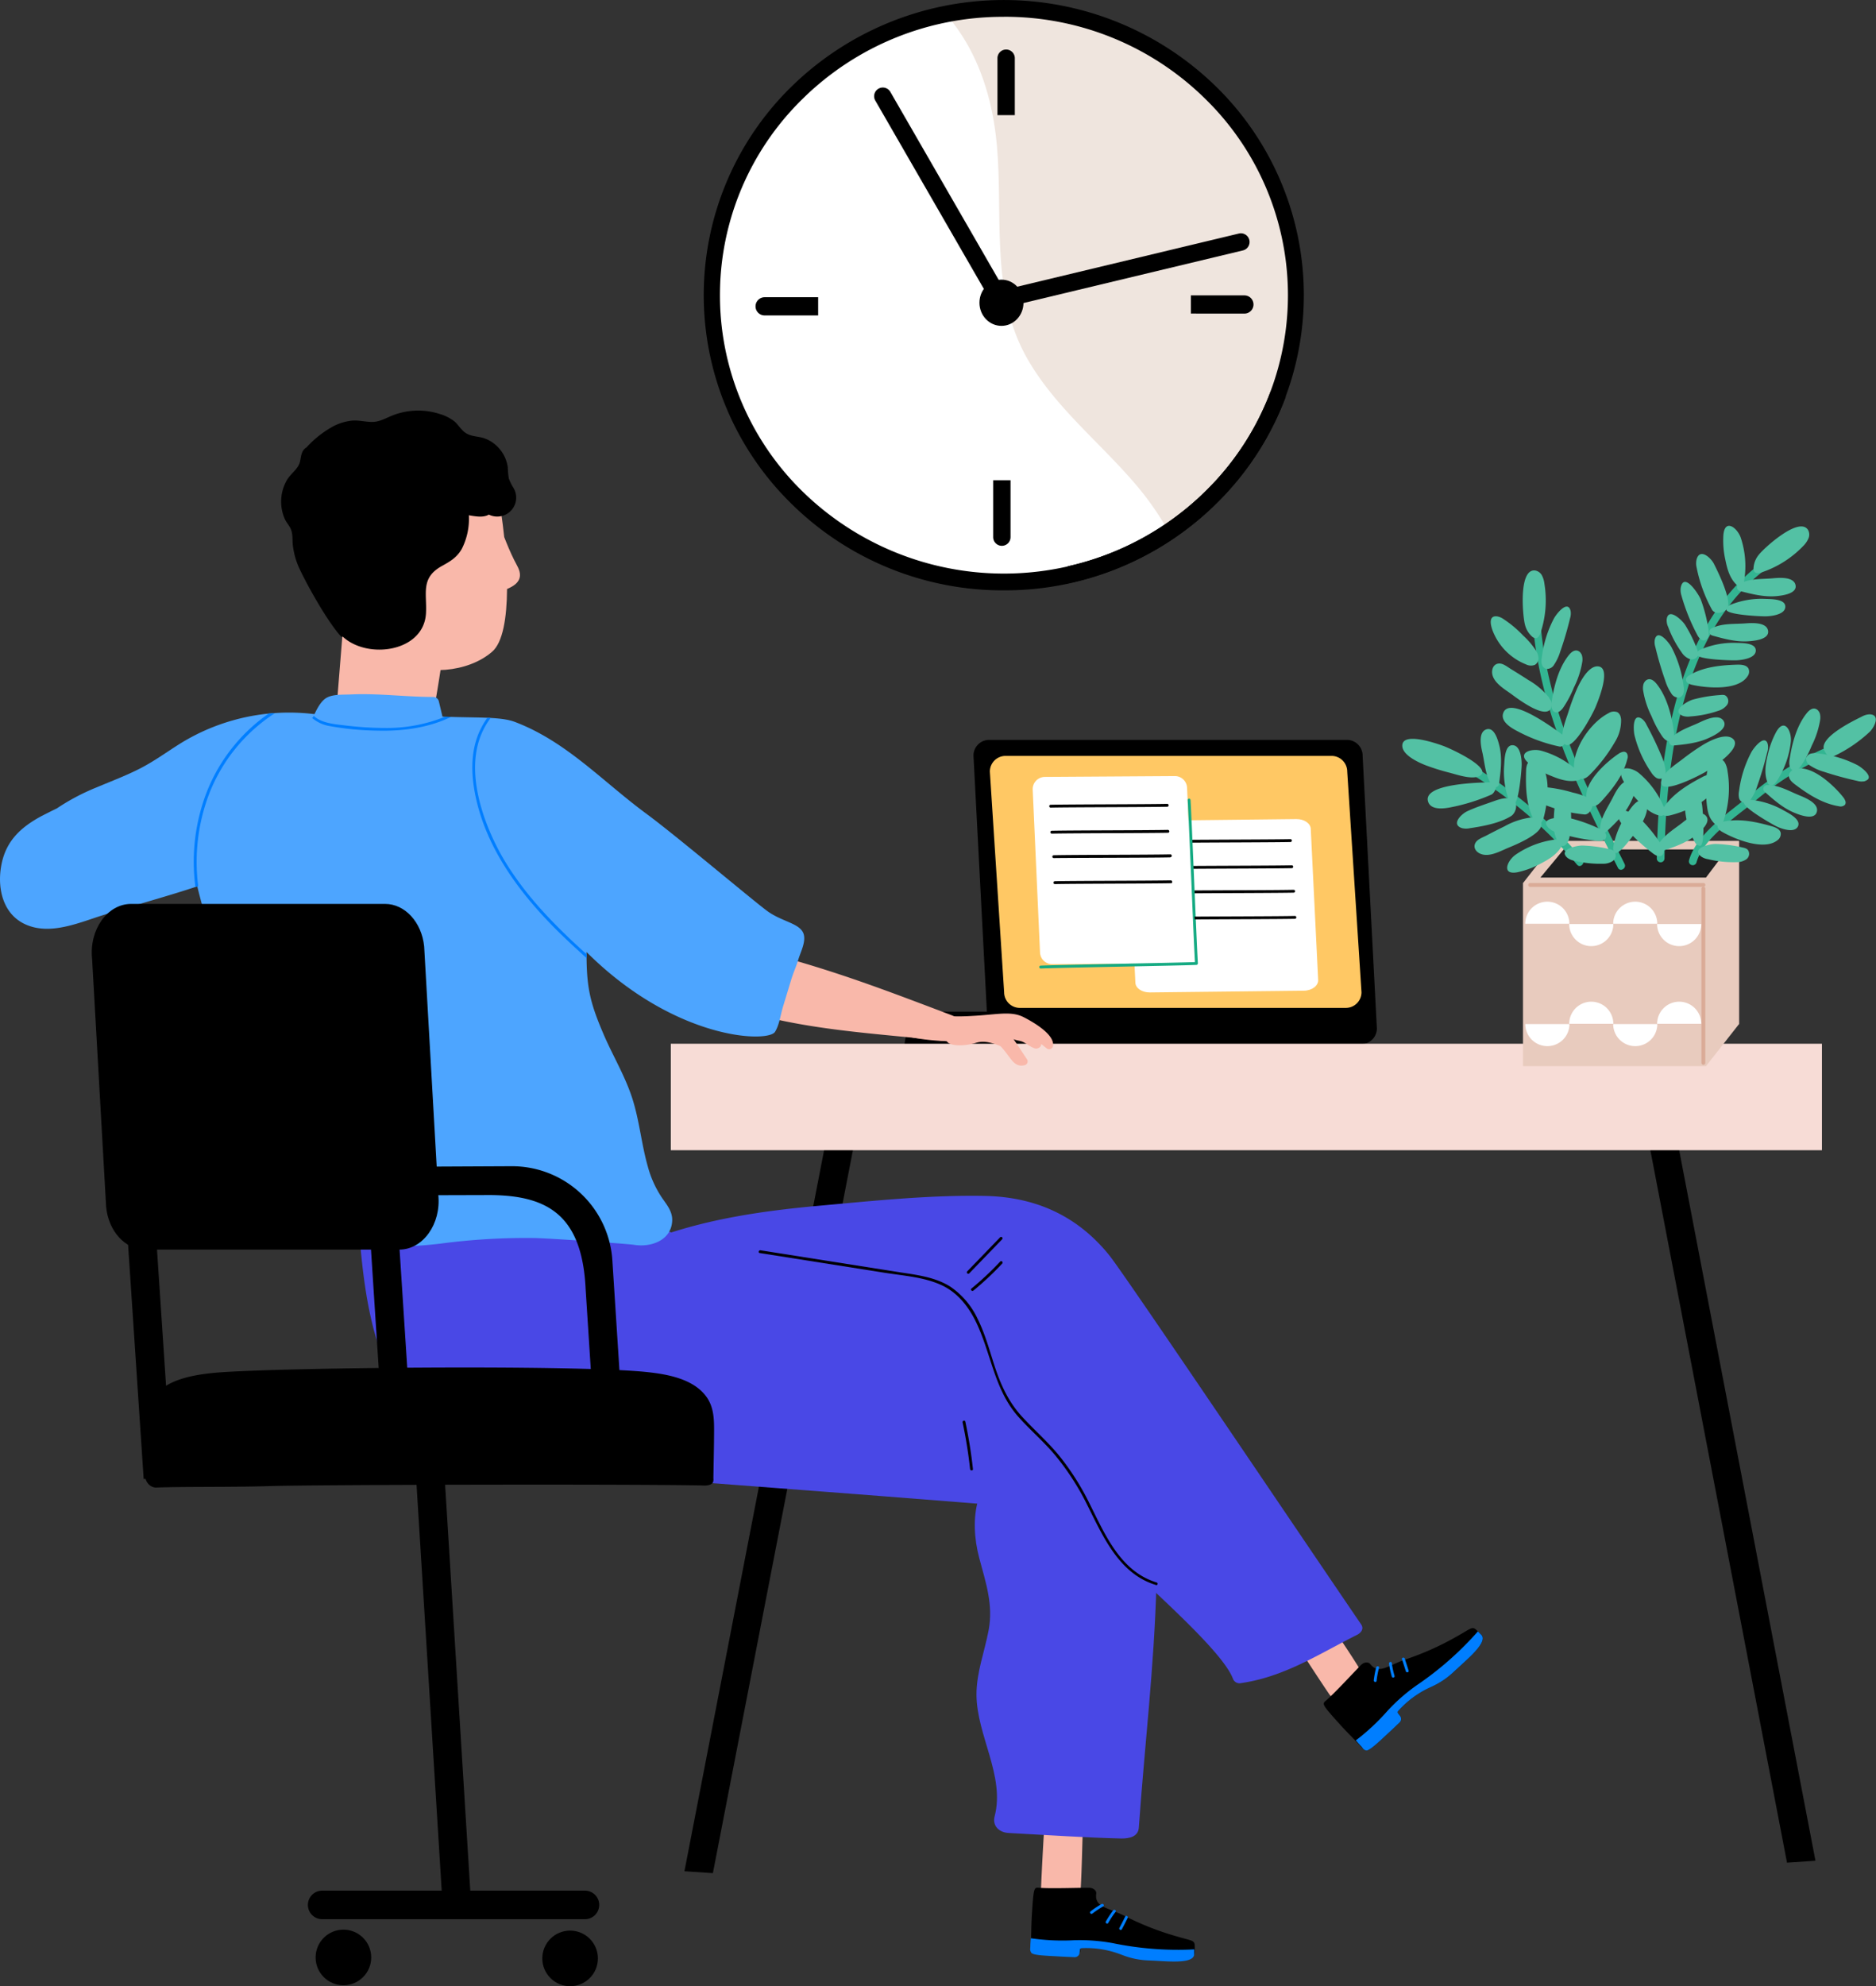 <?xml version="1.0" encoding="utf-8"?>
<svg xmlns="http://www.w3.org/2000/svg" viewBox="0 0 486.52 514.99">
  <rect x="0" y="0" width="486.52" height="514.99" fill="#333333" stroke="none"/>
  <defs>
    <style>.cls-1{fill:#ffc864;}.cls-2{fill:#fff;}.cls-3{fill:#14aa82;}.cls-4{fill:#f9b8aa;}.cls-5{fill:#f7dcd6;}.cls-6{fill:#007eff;}.cls-7{fill:#4948e6;}.cls-8{fill:#4da5ff;}.cls-9{fill:#e8cbbe;}.cls-10{fill:#212121;}.cls-11{fill:#daab97;}.cls-12{fill:#33b592;}.cls-13{fill:#53c1a4;}.cls-14{fill:#efe5de;}</style>
  </defs>
  <title>Asset 56</title>
  <g id="Layer_2" data-name="Layer 2">
    <g id="Layer_2-2" data-name="Layer 2">
      <path d="M353,270.72H260.23a4.07,4.07,0,0,1-4.07-4.07l-3.7-70.74a4.07,4.07,0,0,1,4.07-4.07h92.78a4.07,4.07,0,0,1,4.07,4.07l3.7,70.74A4.07,4.07,0,0,1,353,270.72Z"/>
      <path class="cls-1" d="M349,261.33H264.48a4.07,4.07,0,0,1-4.07-4.07l-3.7-57.2a4.07,4.07,0,0,1,4.07-4.07h84.54a4.07,4.07,0,0,1,4.07,4.07l3.7,57.2A4.07,4.07,0,0,1,349,261.33Z"/>
      <path class="cls-2" d="M272.91,250l33.69-.22a3.17,3.17,0,0,0,3.15-3.3l-1.9-42.26a3.17,3.17,0,0,0-3.19-3l-33.69.22a3.17,3.17,0,0,0-3.15,3.3l1.9,42.26A3.17,3.17,0,0,0,272.91,250Z"/>
      <path class="cls-2" d="M298.2,257.32l39.9-.45c2.12,0,3.83-1.29,3.75-2.78l-1.92-39.2c-.07-1.43-1.73-2.54-3.75-2.52l-39.9.45c-2.12,0-3.83,1.29-3.75,2.78l1.92,39.2C294.51,256.23,296.17,257.34,298.2,257.32Z"/>
      <path d="M302.71,209.17a.37.37,0,0,0,0-.74c-5.05.12-25.18.11-30.23.23a.37.37,0,0,0,0,.74C277.53,209.28,297.66,209.29,302.71,209.17Zm.29,6c-5.05.12-25.18.11-30.23.23a.37.37,0,0,0,0,.74c5.05-.12,25.18-.11,30.23-.23A.37.37,0,0,0,303,215.21Zm.51,7.09a.37.37,0,0,0,0-.74c-5.05.12-25.18.11-30.23.23a.37.37,0,0,0,0,.74C278.33,222.41,298.46,222.42,303.51,222.3Zm.29,6c-5.05.12-25.18.11-30.23.23a.37.37,0,0,0,0,.74c5.05-.12,25.18-.11,30.23-.23A.37.37,0,0,0,303.8,228.34Z"/>
      <path d="M309,218.49c7.89-.06,21.61-.08,25.66-.17a.37.37,0,0,0,0-.74c-4.06.09-17.88.11-25.75.17C309,218,309,218.25,309,218.49Z"/>
      <path d="M335,224.36c-4.1.1-18.14.11-26,.17.06.24.11.49.15.74,7.86-.06,21.77-.08,25.85-.17A.37.37,0,0,0,335,224.36Z"/>
      <path d="M335.47,230.71c-4.12.1-18.28.11-26.09.17,0,.24.09.49.12.74,7.83-.06,21.89-.08,26-.17A.37.37,0,0,0,335.47,230.71Z"/>
      <path class="cls-3" d="M310.66,249.81c-.33-5-1.58-37.32-1.91-42.36a.37.37,0,0,0-.74,0c.32,4.94,1.53,36,1.89,42-6,.22-35.07.7-40,.92a.37.37,0,0,0,0,.74c5-.22,35.34-.71,40.39-.93a.34.34,0,0,0,.32-.25A.37.37,0,0,0,310.66,249.81Z"/>
      <path d="M243.48,262.31h73a8.87,8.87,0,0,1,8.87,8.87v0a0,0,0,0,1,0,0H234.6a0,0,0,0,1,0,0v0a8.87,8.87,0,0,1,8.87-8.87Z"/>
      <path class="cls-4" d="M134.84,149.31c.12-1.45-.87-2.82-1.47-4.06-1-2-1.83-4-2.61-6-.91-8.66-2.48-16.68-3.69-20.18-13.21-2.19-28.54-.09-42.5,0-.23,0-.45,0-.67,0-6.25,7.21-4.89,12.89-2.48,23.59,2.9,12.9,10.75,22.14,22.11,28.75,6.37,3.71,17.77,3.11,24.13-2.46,2.76-2.41,3.78-8.77,3.84-16.23C133.16,152,134.7,151.06,134.84,149.31Z"/>
      <path class="cls-4" d="M86.67,193.22c1.69,2.23,6.59,1.58,9,1.77,2.19.17,1.9.36,4.1.53,1.71.13,4.51.89,6.16.48,2.44-.61,2.4,2.75,3.26.65,3.29-8.08,5.19-24.53,6.61-33.07a2,2,0,0,0-1.78-2.37,2.17,2.17,0,0,0-.58-.26c-7.29-2-12-4.17-17.5-9.66-1.08-1.08-5.36-6.95-5.61-5.5l-3.11,38.58C86.84,186.6,85,191,86.67,193.22Z"/>
      <path d="M133.27,126.68a14.88,14.88,0,0,1-1.3-2.57,19.26,19.26,0,0,1-.28-2.94,9.38,9.38,0,0,0-3.09-5.75,9,9,0,0,0-3-1.78c-1.53-.52-3.26-.42-4.66-1.27s-2-2.23-3.18-3.18a11.43,11.43,0,0,0-3.65-1.83,18.11,18.11,0,0,0-8.07-.74,17.92,17.92,0,0,0-4,1c-1.66.63-3.26,1.62-5.07,1.76s-3.82-.51-5.78-.31a13.75,13.75,0,0,0-4.57,1.36,26.55,26.55,0,0,0-7.18,5.63.37.37,0,0,0-.14.06c-1.18.86-1.19,2.16-1.48,3.49-.43,2-2.37,3.09-3.38,4.81a11.17,11.17,0,0,0-.58,10.15c.38.84,1,1.52,1.43,2.33.71,1.42.49,2.81.64,4.33a19.67,19.67,0,0,0,1.85,6.46c2.12,4.49,7.34,13.78,10.7,17.37a.29.29,0,0,0,.4,0c6.43,6,21,4,21.59-6,.3-5.17-1.5-9.21,4.15-12.32,2.15-1.19,3.86-2.19,5.13-4.4a17.13,17.13,0,0,0,1.84-8.74s0,0,0,0c1.78.3,3.72.67,5.19-.17a4.92,4.92,0,0,0,7.08-4.1A5.09,5.09,0,0,0,133.27,126.68Z"/>
      <polygon points="184.88 485.67 177.5 485.18 217.37 279.38 224.75 279.87 184.88 485.67"/>
      <polygon points="463.44 482.95 470.82 482.46 431.79 279.01 424.41 279.5 463.44 482.95"/>
      <rect class="cls-5" x="173.97" y="270.62" width="298.53" height="27.61"/>
      <path class="cls-4" d="M275.86,458.1c2.1.43,1.41-.12,3,1.47a2.13,2.13,0,0,1,.51.85,2,2,0,0,1,2.09,2.32c-1.08,12.11-.5,24.31-2,36.38a2.43,2.43,0,0,1-3,2.25c-2.95-.74-2-.78-4.77-2-.73-.33-1.87-5.07-1.85-5.82.15-6.17,1.27-27,2-33.15C272,458.79,274.24,457.77,275.86,458.1Z"/>
      <path d="M267.6,496.55c.44-7,.54-7.2,1.78-7.09,2.9.26,9.94,0,13.11,0,1.4.09,1.88,1,1.81,1.47-.49,3.62,2.85,3.57,7.27,5.79a74.6,74.6,0,0,0,13.43,5.3c5.36,1.59,4.82.73,4.86,4.17,0,2.47-5.49,2.06-10,1.8l-2.11-.1a20.48,20.48,0,0,1-6.18-1.25l-1.09-.41a25.08,25.08,0,0,0-9.83-1.51.43.43,0,0,0-.41.3c-.06.37-.08.57-.12.94a1.28,1.28,0,0,1-1.32,1.1c-1.44-.06-2.89-.12-4.36-.21-2.75-.16-6.44-.25-6.85-.95s-.25-.91-.24-1.69C267.44,502.14,267.45,498.91,267.6,496.55Z"/>
      <path class="cls-6" d="M290.31,499.85c-.23.42.41.8.63.38q.78-1.44,1.5-2.92c.21-.43-.42-.81-.63-.38Q291.09,498.41,290.31,499.85Zm-3.52-1.66c-.23.41.4.8.63.38a24.24,24.24,0,0,1,1.89-2.85c.29-.38-.35-.76-.63-.38A24.24,24.24,0,0,0,286.8,498.19Zm-3.53-2a24.23,24.23,0,0,1,2.84-1.9c.41-.24,0-.83-.44-.6a24.24,24.24,0,0,0-2.84,1.9C282.45,495.85,282.89,496.45,283.26,496.16Z"/>
      <path class="cls-6" d="M267.21,504.61c0-.63.06-1.33.14-2.06a56.48,56.48,0,0,0,11.29.51,47.61,47.61,0,0,1,10,.77,83.44,83.44,0,0,0,21.08,1.61c0,.32,0,.69,0,1.15,0,2.47-5.49,2.06-10,1.8l-2.11-.1a20.48,20.48,0,0,1-6.18-1.25l-1.09-.41a25.08,25.08,0,0,0-9.83-1.51.43.43,0,0,0-.41.3c-.06.37-.08.57-.12.94a1.28,1.28,0,0,1-1.32,1.1c-1.44-.06-2.89-.12-4.36-.21-2.75-.16-6.44-.25-6.85-.95S267.19,505.4,267.21,504.61Z"/>
      <path class="cls-7" d="M95.69,312.38c2.81-1.92,7.46-1.87,10.75-2.27a162.64,162.64,0,0,1,29-.88c18.42,1.08,42.38,11.67,42.43,12.16,15.9,1.52,43.88,4.35,59.76,6,8.29.87,16.59,1.73,24.86,2.73,5.92.71,21.68,4.08,29.46,15.68,3.78,5.64,5.39,12.41,6.46,19A88.45,88.45,0,0,1,299,388c-.41,3.83-1.1,7.62-1.76,11.42l-11.24-4a2.66,2.66,0,0,1-3.1.72l-13.2-5.48q-3.24-1.21-6.53-2.29l0,0a7.13,7.13,0,0,1-4.54,0c-.13.62-.26,1.25-.37,1.88l-1.12-.09c-37.36-3-74.75-5.73-112.12-8.66-7.64-.6-15.43-1.28-22.61-4.17a38.12,38.12,0,0,1-16-12.41c-9.59-12.5-11.8-28.6-13.13-43.85C93,317.92,92.72,314.4,95.69,312.38Z"/>
      <path class="cls-4" d="M328.88,407.13c1.95-.88,1.07-.92,3.31-.58a2.13,2.13,0,0,1,.91.39,2,2,0,0,1,3.05.65c6.23,10.44,13.86,20,19.7,30.65a2.43,2.43,0,0,1-1.13,3.6c-2.82,1.13-2.08.54-5,1.17-.79.17-4.49-3-4.92-3.63-3.5-5.08-14.8-22.58-17.83-28C326.14,410,327.38,407.81,328.88,407.13Z"/>
      <path d="M347.61,447.24c-4.71-5.22-4.77-5.42-3.82-6.23,2.22-1.89,7-7.08,9.2-9.34,1-.93,2-.64,2.32-.27,2.25,2.88,4.54.46,9.23-1.15a74.61,74.61,0,0,0,13.18-5.9c4.89-2.72,3.89-2.94,6.38-.56,1.78,1.7-2.37,5.37-5.68,8.39l-1.55,1.43a20.48,20.48,0,0,1-5.22,3.54l-1.05.49a25.08,25.08,0,0,0-8,6,.43.43,0,0,0-.07.51c.22.3.35.45.58.75a1.28,1.28,0,0,1-.14,1.71c-1.05,1-2.11,2-3.19,3-2,1.86-4.68,4.43-5.47,4.24s-.83-.46-1.38-1C351.5,451.26,349.2,449,347.61,447.24Z"/>
      <path class="cls-6" d="M364.59,433.34c.14.45.86.27.72-.18q-.49-1.57-1-3.11c-.16-.45-.88-.26-.72.18Q364.1,431.77,364.59,433.34Zm-3.65,1.36c.13.46.85.27.72-.18a24.25,24.25,0,0,1-.72-3.34c-.07-.47-.78-.28-.72.18A24.24,24.24,0,0,0,360.94,434.69ZM357,435.8a24.25,24.25,0,0,1,.63-3.36c.12-.46-.61-.56-.73-.11a24.22,24.22,0,0,0-.63,3.36C356.24,436.16,357,436.27,357,435.8Z"/>
      <path class="cls-6" d="M353,452.79c-.44-.45-.9-1-1.38-1.54a56.48,56.48,0,0,0,8.26-7.71,47.61,47.61,0,0,1,7.52-6.58A83.45,83.45,0,0,0,383.27,423l.82.8c1.78,1.7-2.37,5.37-5.68,8.39l-1.55,1.43a20.48,20.48,0,0,1-5.22,3.54l-1.05.49a25.08,25.08,0,0,0-8,6,.43.43,0,0,0-.07.51c.22.3.35.45.58.75a1.28,1.28,0,0,1-.14,1.71c-1.05,1-2.11,2-3.19,3-2,1.86-4.68,4.43-5.47,4.24S353.52,453.35,353,452.79Z"/>
      <path class="cls-7" d="M353,421.18c-16.31-23.9-61.33-90.78-65.34-95.73-8.29-10.25-19.14-15.12-32.27-15.37-14.28-.27-28.83,1.27-43,2.55s-28.33,3.3-41.88,8.13c-5.79,2.06-3.29,11.35,2.56,9.27,1.11-.4,2.23-.77,3.34-1.13A4.53,4.53,0,0,0,177,331c3.54,5.8,10.16,2.21,15.36,1.51,6.61-.88,13.42-.31,20,.48,10,1.2,19.85,2.92,29.83,3.72a26.27,26.27,0,0,1,8,9.81c2.33,5.26,2.87,12.13,5.82,17.08a18,18,0,0,0,5,5,16.35,16.35,0,0,1,5.67,7.23c1.92,4.44,3.91,8.34,8,11.11,3.61,2.47,9.38,2.63,12.25,6.05,2,2.35,1.87,5.66,2.9,8.46a13.54,13.54,0,0,0,2.72,4.47c5,5.47,24.37,21.92,27.19,29.31a1.82,1.82,0,0,0,1.83,1.21c11.38-1.59,20.15-7.4,30.1-12.42C352.85,423.5,353.85,422.44,353,421.18Z"/>
      <path class="cls-7" d="M261.6,475.26c10.68.56,19.82,1.21,29.28,1.43,2.06,0,4.29-.48,4.46-2.81,1.49-21.16,4-41.78,4.56-63,.53-19.65,2.9-51.26-9.86-67-2.69-3.33-10.64,10.53-7.95,13.86,7.34,9.09-7.16,18.28-18,21.06-11.56,3-12.73,15.35-10.15,25.11,1.7,6.42,3.71,12.12,2.44,18.83-1.06,5.6-3.17,10.95-3.14,16.72.06,10.46,7.42,21,4.72,31.42C257.3,473.24,258.93,475.12,261.6,475.26Z"/>
      <path class="cls-8" d="M87.32,186.2A53.62,53.62,0,0,0,46.4,193c-3.27,2.07-6.4,4.34-9.84,6.13-3.7,1.92-7.61,3.38-11.45,5a56.73,56.73,0,0,0-10.38,5.48c-1.68.81-3,1.49-4,2C5.07,214.67,1.24,218.38.23,225c-.87,5.64.65,12,6.21,14.6,6.51,3.07,14.16-.42,20.46-2.38,16.27-5.07,22-6.11,37.82-12.41A74.94,74.94,0,0,0,76,219.3c2.69-1.64,5.83-3.63,6.59-6.92.79-3.46-1.45-6.82-3.07-9.66-2.09-3.68-4.31-7.28-6.61-10.83.9-.08,1.8-.16,2.7-.21a1.53,1.53,0,0,0,1.4-1.84c3.36-.2,6.7-.38,9.91-.73C88.47,188.94,89.08,186.61,87.32,186.2Z"/>
      <path class="cls-4" d="M249.27,264.88c.2-.77-3.1-1.88-3.85-2.17-13.73-5.2-25.31-9.63-39.41-13.7-13-3.75-18.31-12.65-27.9-22.55-1.33-1.37-3.4.74-2.08,2.11l.31.31c-4.94,2.69-11.35,8.32-6.39,14.06,2.67,3.09,2.18,2.06,5.71,3.93,4.08,2.17,5.86,11.07,10.15,12.77,19,7.53,40.24,8.07,60.46,10.42a1.52,1.52,0,0,0,1.8-1.07C248.9,265.75,248.45,268.12,249.27,264.88Z"/>
      <path class="cls-8" d="M208.44,242.26c-.82-2.92-5.67-3.2-9.61-6.16-4.49-3.37-23.43-19.38-31.24-25.14-11.43-8.42-20.67-18.7-34.09-23.79-3.75-1.42-10.32-1-18.75-1.37l-.95-4a1.5,1.5,0,0,0-1.43-1.09c-7.17,0-14.34-1-21.52-.65-1.84.09-4.72-.12-6.38,1-1.47,1-2.48,3.14-3.33,5-1.7.13-3.29.28-4.67.46-6.08.81-12.36,2.08-17.37,5.86-11.14,8.41-10.73,26.25-7.7,38.41,4,16,7.35,19.6,12.1,35.43,4.38,14.61,7.62,29.68,16.76,42.16,4,5.43,8,11,14.58,13.24,6.19,2.11,12.92,1.56,19.29.84A169.09,169.09,0,0,1,138.77,321c6.13.2,24.57,1.57,25.55,1.74,4.32.75,9.68-1,10-6.09.16-2.44-1.32-4.18-2.63-6.07a27.08,27.08,0,0,1-3.69-8.14c-1.6-5.61-2.13-11.46-3.82-17-1.84-6.1-5.19-11.53-7.68-17.35-3.61-8.42-4.39-12.29-4.39-21.24,23,22.91,47.08,23.57,48.88,20.69,1.13-1.8,1.46-4.53,2.08-6.55l2.1-6.9c.7-2.3,1.19-3.07,1.89-5.37C207.64,246.8,209,244.28,208.44,242.26Z"/>
      <path class="cls-4" d="M265.49,263.74c-3.33-1.71-7-.64-13.57-.32a54.8,54.8,0,0,1-13.78-.86c.38,2.25-.35,4-1.34,6-.07.15-.17.3-.25.44a59.52,59.52,0,0,0,9,.95c.56,1.31,4.47,1.4,7.57.44,2.18-.67,4.33.06,6.35.86.55.58,1.09,1.23,1.66,2,1.28,1.64,2.27,3.52,4.56,2.94a1,1,0,0,0,.65-1.54c-1.24-1.8-2.33-3.6-3.49-5.21.72.36,1.75.37,2.47.73,1.08.53,2.68,1.82,3.51,1.7s1.2-.65,1.2-1.18c.5.4,1,.8,1.49,1.18a1,1,0,0,0,1.55-.61C273.67,268.18,267.65,264.85,265.49,263.74Z"/>
      <polygon points="115 497.46 122.38 496.98 114.58 371.18 107.2 371.67 115 497.46"/>
      <path d="M75.94,302.65l56.71-.27a26.09,26.09,0,0,1,26.16,24.41l3.62,56.3-7.38.49-3.17-49.31c-.92-19.8-10.41-24.61-26.14-24.41L76,310Z"/>
      <polygon points="100.12 384.22 107.5 383.74 97.95 236.45 90.57 236.93 100.12 384.22"/>
      <path d="M37.26,383.48l7.38-.49L34.93,237l-4.31.28a3.08,3.08,0,0,0-2.87,3.27Z"/>
      <path d="M155.4,493.91h0a3.7,3.7,0,0,0-3.7-3.7H83.55a3.7,3.7,0,0,0-3.7,3.7h0a3.7,3.7,0,0,0,3.7,3.7h68.16A3.7,3.7,0,0,0,155.4,493.91Z"/>
      <circle cx="147.85" cy="507.78" r="7.21"/>
      <circle cx="89.06" cy="507.53" r="7.21"/>
      <path d="M40.46,385.7c6.9-.28,19.63-.07,29.68-.39,10.89-.34,89.62-.55,111.64-.17,2,.18,3.22-.25,3.23-1.31h0a1.15,1.15,0,0,0,0-.47c.06-4.29.18-8.58.18-12.86,0-3-.21-6-2.1-8.49-3.35-4.47-9.86-5.7-15.42-6.27-19.19-2-99.23-1.13-112.51.25-5.56.58-12.07,1.8-15.42,6.27-1.89,2.53-2.1,5.53-2.1,8.49,0,4.05.1,8.1.17,12.16C37.45,383.34,38.4,385.65,40.46,385.7Z"/>
      <path d="M37.65,324h65.9c6.14,0,10.89-6.65,10.12-14.18L110,245.37c-.65-6.29-5-11-10.12-11H34c-6.14,0-10.89,6.65-10.12,14.18L27.53,313C28.18,319.31,32.51,324,37.65,324Z"/>
      <path d="M299.94,410.3c-9.56-2.92-13.54-12.85-17.65-21a66.41,66.41,0,0,0-7.52-11.76c-3-3.69-6.53-6.75-9.72-10.23-3.52-3.84-5.55-8.31-7.14-13.22-1.31-4-2.41-8.18-4.31-12a20.61,20.61,0,0,0-7.2-8.52c-3.85-2.41-8.49-3-12.88-3.66l-36.29-5.73c-.47-.07-.67.64-.2.71l32.3,5.1c5,.79,10.44,1.13,15.05,3.32,4.13,2,6.9,5.62,8.83,9.66,3.89,8.18,4.67,17.38,10.89,24.38,3.13,3.52,6.74,6.56,9.74,10.21a66.17,66.17,0,0,1,8,12.4c4.16,8.27,8.29,18.09,17.95,21C300.2,411.15,300.4,410.44,299.94,410.3Z"/>
      <path d="M259.38,320.8l-8.54,8.84c-.33.34.19.87.52.52l8.54-8.84C260.23,321,259.71,320.46,259.38,320.8Z"/>
      <path d="M259.39,327.1a78,78,0,0,1-7.46,7c-.37.3.16.82.52.52a78,78,0,0,0,7.46-7C260.24,327.28,259.72,326.75,259.39,327.1Z"/>
      <path d="M250.35,368.61c-.1-.47-.81-.27-.71.2a120.13,120.13,0,0,1,1.94,12.09c.05.47.79.47.74,0A122.08,122.08,0,0,0,250.35,368.61Z"/>
      <path class="cls-6" d="M152.14,248.43c0-.32,0-.66,0-1-6.88-6.21-13.49-12.75-18.76-20.39a61.49,61.49,0,0,1-7.8-15.2c-2-5.9-3.22-12.56-1.67-18.71a19.84,19.84,0,0,1,3.35-7l-.88,0a20.77,20.77,0,0,0-2.07,3.61c-2.4,5.43-2.12,11.55-.87,17.24,2.66,12.09,9.92,22.59,18.3,31.47C145,241.9,148.56,245.21,152.14,248.43Z"/>
      <path class="cls-6" d="M115.41,185.83A39.84,39.84,0,0,1,100,188.75a87.11,87.11,0,0,1-10.71-.68c-2.64-.31-6-.6-7.95-2.48l-.22.48-.28,0a9.4,9.4,0,0,0,4.68,2.19,74.28,74.28,0,0,0,12.34,1.18c6.57.17,13.24-.71,19.15-3.58Z"/>
      <path class="cls-6" d="M69.71,185a44.72,44.72,0,0,0-15.95,20,50.1,50.1,0,0,0-3.08,25l.72-.24a49.51,49.51,0,0,1,2.87-24,43.82,43.82,0,0,1,17-20.83C70.73,184.91,70.22,185,69.71,185Z"/>
      <path d="M335.78,237.49c-4.11.1-18.2.11-26,.17,0,.24.06.49.07.74,7.84-.06,21.87-.08,26-.17A.37.37,0,0,0,335.78,237.49Z"/>
      <rect class="cls-9" x="394.97" y="228.97" width="47.46" height="47.46"/>
      <rect class="cls-9" x="403.52" y="218.08" width="47.46" height="47.46"/>
      <polygon class="cls-9" points="394.97 228.97 403.52 218.07 450.98 218.07 450.98 265.54 442.43 276.43 394.97 228.97"/>
      <polygon class="cls-10" points="399.49 227.53 405.53 220.25 447.91 220.25 442.43 227.53 399.49 227.53"/>
      <path class="cls-11" d="M441.75,276.07a.5.5,0,0,1-.5-.5V230.39a.5.5,0,1,1,1,0v45.18A.5.5,0,0,1,441.75,276.07Z"/>
      <path class="cls-12" d="M410.4,222.78a111.69,111.69,0,0,0-33-26.75c-1.14-.61-2.16,1.13-1,1.74A110.27,110.27,0,0,1,409,224.2C409.81,225.2,411.23,223.77,410.4,222.78Z"/>
      <path class="cls-12" d="M474.21,193.57a82,82,0,0,0-20.86,13c-5.23,4.33-13.37,9.63-15.32,16.49a1,1,0,0,0,1.94.54c1.77-6.22,10-11.64,14.81-15.6a78.58,78.58,0,0,1,20-12.49C475.93,195,475.41,193.07,474.21,193.57Z"/>
      <path class="cls-12" d="M459.67,143.94c-25.06,16.16-29.58,51.32-30,78.64a1,1,0,0,0,2,0c.39-26.49,4.63-61.2,29-76.9C461.78,145,460.77,143.23,459.67,143.94Z"/>
      <path class="cls-12" d="M421.32,224c-9.72-19.21-19.47-38.87-21.64-60.59-.13-1.28-2.14-1.29-2,0,2.22,22.1,12,42.06,21.92,61.61C420.16,226.17,421.9,225.15,421.32,224Z"/>
      <path class="cls-13" d="M399.86,149.15A2.47,2.47,0,0,0,398,147.9c-4.24-.24-3.08,12-2.53,14a6,6,0,0,0,1.9,3.19,1.43,1.43,0,0,0,.91.38c.66,0,1-.76,1.24-1.39a26.67,26.67,0,0,0,1-12.77A6.12,6.12,0,0,0,399.86,149.15Z"/>
      <path class="cls-13" d="M469,139.6a2.47,2.47,0,0,0-.13-2.24c-2.36-3.53-11.43,4.79-12.72,6.45a6,6,0,0,0-1.39,3.44,1.43,1.43,0,0,0,.25,1c.42.51,1.23.37,1.86.15a26.67,26.67,0,0,0,10.81-6.87A6.12,6.12,0,0,0,469,139.6Z"/>
      <path class="cls-13" d="M407.09,157.79c-1-1.78-3.57,1.57-4.1,2.58a29.45,29.45,0,0,0-3.14,10.07,4.43,4.43,0,0,0,0,1.78,1.67,1.67,0,0,0,1.2,1.22,2.16,2.16,0,0,0,2-1.11,12.89,12.89,0,0,0,1.57-3.34,88.41,88.41,0,0,0,2.56-8.69,4.09,4.09,0,0,0,.15-1.84A2.56,2.56,0,0,0,407.09,157.79Z"/>
      <path class="cls-13" d="M410,169.41a1.59,1.59,0,0,0-1-.73c-.86-.16-1.62.53-2.16,1.21-2.63,3.29-3.87,8.07-4.45,12.18-.14,1,0,2.3.92,2.59.8.24,1.56-.45,2.05-1.13a27.89,27.89,0,0,0,2.81-5.27,22.94,22.94,0,0,0,2.18-6.69,3.93,3.93,0,0,0-.12-1.74A2.05,2.05,0,0,0,410,169.41Z"/>
      <path class="cls-13" d="M429.38,165.23c1-1.78,3.57,1.57,4.1,2.58a29.45,29.45,0,0,1,3.14,10.07,4.43,4.43,0,0,1,0,1.78,1.67,1.67,0,0,1-1.2,1.22,2.16,2.16,0,0,1-2-1.11,12.89,12.89,0,0,1-1.57-3.34,88.42,88.42,0,0,1-2.56-8.69,4.09,4.09,0,0,1-.15-1.84A2.56,2.56,0,0,1,429.38,165.23Z"/>
      <path class="cls-13" d="M426.25,177.28a3.93,3.93,0,0,0-.12,1.74,22.94,22.94,0,0,0,2.18,6.69,27.89,27.89,0,0,0,2.81,5.27c.49.67,1.25,1.37,2.05,1.13,1-.29,1.06-1.6.92-2.59-.58-4.11-1.82-8.89-4.45-12.18-.54-.68-1.31-1.37-2.16-1.21a1.59,1.59,0,0,0-1,.73A2.05,2.05,0,0,0,426.25,177.28Z"/>
      <path class="cls-13" d="M395.06,164.83l-.14-.14a28.61,28.61,0,0,0-5.15-4.27,3.9,3.9,0,0,0-1.55-.61c-2.34-.25-1.59,2.5-1.09,3.79a15.34,15.34,0,0,0,8.59,8.65,2.85,2.85,0,0,0,2.33.14,2,2,0,0,0,.94-1.87,4.31,4.31,0,0,0-.76-2A20.34,20.34,0,0,0,395.06,164.83Z"/>
      <path class="cls-13" d="M414.3,172.77c-2.45-.05-4.61,4.18-5.4,6a59.86,59.86,0,0,0-2.18,5.92c-.61,1.92-2.16,5.62-1.29,7.65,1.72,4,7.6-7.16,8.35-9C414.4,181.85,418.15,172.86,414.3,172.77Z"/>
      <path class="cls-13" d="M363.67,193.42c.08,2.45,4.42,4.38,6.25,5.07a59.88,59.88,0,0,0,6,1.86c1.95.5,5.73,1.85,7.71.87,3.9-1.94-7.55-7.2-9.42-7.85C372.73,192.83,363.54,189.57,363.67,193.42Z"/>
      <path class="cls-13" d="M449.25,191.43c-2-1.44-6.17.81-7.83,1.84a59.84,59.84,0,0,0-5.16,3.63c-1.59,1.23-5,3.4-5.41,5.56-.86,4.27,10.32-1.57,12-2.64C444.17,198.95,452.38,193.69,449.25,191.43Z"/>
      <path class="cls-13" d="M420.32,186a2,2,0,0,0-.81-1.31,2.44,2.44,0,0,0-2.32.21c-4.57,2.32-9.13,8.87-9,14.08,0,1.2.46,2.64,1.62,2.93s2.07-.59,2.83-1.39a41,41,0,0,0,6.13-8.07,10.51,10.51,0,0,0,1.64-6A4.08,4.08,0,0,0,420.32,186Z"/>
      <path class="cls-13" d="M420.89,194.94a3.17,3.17,0,0,0-1.13.5c-3.15,2.12-9.32,7.53-8.25,12a2,2,0,0,0,1.31,1.54c1,.26,1.9-.57,2.58-1.32,2.87-3.19,5.63-6.7,6.63-10.87a1.66,1.66,0,0,0-.18-1.56A1,1,0,0,0,420.89,194.94Z"/>
      <path class="cls-13" d="M445.68,214.9a3.17,3.17,0,0,0,.95.79c3.29,1.89,10.87,5,14.37,2.14a2,2,0,0,0,.81-1.86c-.2-1-1.35-1.46-2.33-1.74-4.13-1.17-8.5-2.1-12.68-1.16-.53.12-1.14.34-1.32.85A1,1,0,0,0,445.68,214.9Z"/>
      <path class="cls-13" d="M431.87,211.5a3.17,3.17,0,0,0,1.23-.08c3.69-.9,11.36-3.84,11.89-8.36a2,2,0,0,0-.7-1.9c-.84-.58-2-.13-2.88.35-3.8,2-7.6,4.34-10,7.9a1.66,1.66,0,0,0-.37,1.53A1,1,0,0,0,431.87,211.5Z"/>
      <path class="cls-13" d="M423,202.58c-2.21-.86-4,2.76-4.7,4.15-1.33,2.62-3.17,5.12-3.36,8.14a1,1,0,0,0,1.72.71c2.27-2.15,4.63-4.41,6.07-7.23C423.41,207.11,425.22,203.42,423,202.58Z"/>
      <path class="cls-13" d="M426.4,207.79c-1.78-1.2-3.77,2.23-4.56,3.38a21.43,21.43,0,0,0-3.46,8.47,1.61,1.61,0,0,0,.47,1.47c1.09.92,6.31-6.64,7-7.79S428.08,208.93,426.4,207.79Z"/>
      <path class="cls-13" d="M465.66,151.74c-.44-2.33-4.45-1.93-6-1.79-2.92.26-6,0-8.69,1.46a1,1,0,0,0,.31,1.84c3,.78,6.19,1.59,9.35,1.32C462,154.45,466.09,154,465.66,151.74Z"/>
      <path class="cls-13" d="M447,186.93c-1.22-2-4.84-.28-6.25.39-2.65,1.25-5.65,2.09-7.66,4.36a1,1,0,0,0,.92,1.62c3.11-.3,6.36-.64,9.23-2C444.52,190.73,448.21,188.93,447,186.93Z"/>
      <path class="cls-13" d="M463,157.35c.08-2.14-3.89-2-5.28-2.07a21.43,21.43,0,0,0-9,1.55,1.61,1.61,0,0,0-1,1.17c-.2,1.42,9,1.84,10.32,1.8S462.94,159.38,463,157.35Z"/>
      <path class="cls-13" d="M438.4,204.18c-2.14.18-1.54,4.1-1.42,5.5a21.43,21.43,0,0,0,2.62,8.77,1.61,1.61,0,0,0,1.28.85c1.43,0,.74-9.13.55-10.46S440.42,204,438.4,204.18Z"/>
      <path class="cls-13" d="M401.86,181.2a1,1,0,0,0-.18-.39,18.93,18.93,0,0,0-5.31-4.49q-2.18-1.41-4.39-2.76c-.84-.51-2-1.46-3-1.52-1.51-.08-2.16,1.28-2,2.6.34,2.37,3.13,4,4.87,5.25,1.27.92,9.86,7.61,10.57,3.07A2.23,2.23,0,0,0,401.86,181.2Z"/>
      <path class="cls-13" d="M397.21,212a1,1,0,0,0-.43,0,18.92,18.92,0,0,0-6.58,2.24q-2.33,1.14-4.62,2.35c-.87.46-2.26.93-2.84,1.79-.85,1.25,0,2.51,1.22,3,2.21.93,5-.63,7-1.48,1.44-.61,11.6-4.54,8.07-7.49A2.23,2.23,0,0,0,397.21,212Z"/>
      <path class="cls-13" d="M406,191.08c-2-1.47-14.34-10.92-16.13-6.27-.86,2.24,2.06,3.95,3.62,4.75a41.11,41.11,0,0,0,10.92,4,1.14,1.14,0,0,0,1.22-.59A1.09,1.09,0,0,0,406,191.08Z"/>
      <path class="cls-13" d="M386.92,202.82c-2.48.07-18,.21-16.57,5,.7,2.3,4.05,1.85,5.78,1.52a50.31,50.31,0,0,0,10.62-3.3C387.81,205.56,388.86,202.77,386.92,202.82Z"/>
      <path class="cls-13" d="M409.84,200.65a3.6,3.6,0,0,0-.66-.74,23.23,23.23,0,0,0-9.47-5.26c-2.58-.71-6.53.54-3.2,3.28a22.7,22.7,0,0,0,5.72,3.23c2.2.92,4.6,1.71,6.92,1.18a1.4,1.4,0,0,0,.6-.25,1.06,1.06,0,0,0,.22-1.19A1.68,1.68,0,0,0,409.84,200.65Z"/>
      <path class="cls-13" d="M404.18,217.7a3.6,3.6,0,0,0-1,0,23.23,23.23,0,0,0-10.11,3.9c-2.2,1.52-3.78,5.36.47,4.56a22.7,22.7,0,0,0,6.15-2.32c2.11-1.09,4.26-2.44,5.35-4.55a1.4,1.4,0,0,0,.19-.62,1.06,1.06,0,0,0-.77-.93Z"/>
      <path class="cls-13" d="M431.8,210.22a3.6,3.6,0,0,0-.29-.95,23.23,23.23,0,0,0-6.39-8.75c-2-1.73-6.16-2.25-4.28,1.64a22.7,22.7,0,0,0,3.83,5.33c1.61,1.76,3.46,3.48,5.79,4a1.4,1.4,0,0,0,.65,0,1.06,1.06,0,0,0,.7-1A1.68,1.68,0,0,0,431.8,210.22Z"/>
      <path class="cls-13" d="M460.16,203.31a3.6,3.6,0,0,0,.62-.77,23.23,23.23,0,0,0,3.65-10.2c.29-2.66-1.59-6.36-3.76-2.62a22.7,22.7,0,0,0-2.26,6.17c-.55,2.32-.94,4.82,0,7a1.4,1.4,0,0,0,.34.55,1.06,1.06,0,0,0,1.21,0A1.66,1.66,0,0,0,460.16,203.31Z"/>
      <path class="cls-13" d="M412.35,207.08a18.43,18.43,0,0,0-4.51-1.59,36.39,36.39,0,0,0-6.49-1.33c-1.61-.18-5.43.66-3.43,3a4.66,4.66,0,0,0,1.8,1.15,37.93,37.93,0,0,0,11.14,2.86c1.43.14,2.37-2,2.19-3.23A1.43,1.43,0,0,0,412.35,207.08Z"/>
      <path class="cls-13" d="M391.42,207c-1.44-.25-3.27.47-4.47.89-2.17.77-4.37,1.48-6.46,2.46-1.47.69-4.29,3.39-1.35,4.37a4.66,4.66,0,0,0,2.14,0c3.36-.49,7.67-1.3,10.59-3.12,1.3-.81,2-3.38.39-4.35A2.5,2.5,0,0,0,391.42,207Z"/>
      <path class="cls-13" d="M475.47,196.12h0a36.42,36.42,0,0,0,9.38-6.33c1.18-1.1,3-4.55-.06-4.58a4.66,4.66,0,0,0-2,.62c-2.26,1.11-11,5.38-9.74,8.57C473.44,195.4,474.31,196.65,475.47,196.12Z"/>
      <path class="cls-13" d="M416.39,216.12a1.75,1.75,0,0,0-.24-.35,3.94,3.94,0,0,0-1.29-.86,39.06,39.06,0,0,0-7.66-2.76c-1.41-.35-8.61-.45-5.47,2.62a4.79,4.79,0,0,0,1.79,1A51.51,51.51,0,0,0,414,218c.92.12,2.11.1,2.46-.76A1.31,1.31,0,0,0,416.39,216.12Z"/>
      <path class="cls-13" d="M431.45,220.79a1.75,1.75,0,0,0,0-.42,4,4,0,0,0-.65-1.41,39.07,39.07,0,0,0-5.09-6.36c-1-1-7.11-4.89-6-.62a4.79,4.79,0,0,0,1,1.77,51.52,51.52,0,0,0,7.79,7.39c.72.59,1.75,1.19,2.5.64A1.31,1.31,0,0,0,431.45,220.79Z"/>
      <path class="cls-13" d="M418.41,220.52a3.37,3.37,0,0,0-1-.35,35.2,35.2,0,0,0-7.12-.94c-1.34,0-6.36,1-3.77,3.21a4.14,4.14,0,0,0,1.83.74,28.08,28.08,0,0,0,7.36.77,4.36,4.36,0,0,0,2.62-.76,1.75,1.75,0,0,0,.35-2.44A1.45,1.45,0,0,0,418.41,220.52Z"/>
      <path class="cls-13" d="M452.13,151.26a3.6,3.6,0,0,0,.25-1,23.23,23.23,0,0,0-.92-10.8c-.84-2.54-4.09-5.12-4.51-.82a22.7,22.7,0,0,0,.51,6.55c.46,2.34,1.15,4.77,2.88,6.41a1.4,1.4,0,0,0,.54.36,1.06,1.06,0,0,0,1.11-.48A1.68,1.68,0,0,0,452.13,151.26Z"/>
      <path class="cls-13" d="M448.21,156.94c.24-2.91-3-9.31-3.73-10.77S440.9,142,440,145a4.66,4.66,0,0,0,0,2.14A37.93,37.93,0,0,0,443.94,158C444.87,159.74,448.06,158.73,448.21,156.94Z"/>
      <path class="cls-13" d="M442.94,165.33a1.75,1.75,0,0,0,.16-.39,3.94,3.94,0,0,0,0-1.55,39.07,39.07,0,0,0-2-7.9c-.5-1.36-4.43-7.4-5.23-3.08a4.79,4.79,0,0,0,.19,2,51.51,51.51,0,0,0,4,10c.41.83,1.09,1.81,2,1.62A1.31,1.31,0,0,0,442.94,165.33Z"/>
      <path class="cls-13" d="M440.41,169.45a3.38,3.38,0,0,0-.25-1A35.2,35.2,0,0,0,437,162c-.71-1.13-4.39-4.71-4.77-1.34a4.14,4.14,0,0,0,.4,1.93,28.08,28.08,0,0,0,3.47,6.54,4.36,4.36,0,0,0,2.09,1.75,1.75,1.75,0,0,0,2.23-1.07A1.45,1.45,0,0,0,440.41,169.45Z"/>
      <path class="cls-13" d="M453,220.11a3.38,3.38,0,0,0-1-.35,35.21,35.21,0,0,0-7.12-.94c-1.34,0-6.36,1-3.77,3.21a4.14,4.14,0,0,0,1.83.74,28.08,28.08,0,0,0,7.36.77,4.36,4.36,0,0,0,2.62-.76,1.75,1.75,0,0,0,.35-2.44A1.46,1.46,0,0,0,453,220.11Z"/>
      <path class="cls-13" d="M447.37,197.81a2.47,2.47,0,0,0-1.87-1.24c-4.24-.24-3.08,12-2.53,14a6,6,0,0,0,1.9,3.19,1.43,1.43,0,0,0,.91.38c.66,0,1-.76,1.24-1.39a26.67,26.67,0,0,0,1-12.77A6.12,6.12,0,0,0,447.37,197.81Z"/>
      <path class="cls-13" d="M458.28,192.47c-1-1.78-3.57,1.57-4.1,2.58A29.44,29.44,0,0,0,451,205.12a4.43,4.43,0,0,0,0,1.78,1.67,1.67,0,0,0,1.2,1.22,2.16,2.16,0,0,0,2-1.11,12.89,12.89,0,0,0,1.57-3.34,88.47,88.47,0,0,0,2.56-8.69,4.09,4.09,0,0,0,.15-1.84A2.56,2.56,0,0,0,458.28,192.47Z"/>
      <path class="cls-13" d="M425.25,186.08c-1.93-.66-1.62,3.55-1.34,4.65a29.44,29.44,0,0,0,4.36,9.61,4.43,4.43,0,0,0,1.22,1.3,1.67,1.67,0,0,0,1.7.11,2.16,2.16,0,0,0,.73-2.13,12.89,12.89,0,0,0-1-3.54A88.47,88.47,0,0,0,427,187.9a4.09,4.09,0,0,0-1.11-1.47A2.56,2.56,0,0,0,425.25,186.08Z"/>
      <path class="cls-13" d="M484.16,202.28c1.76-1-1.64-3.54-2.66-4a29.45,29.45,0,0,0-10.13-2.95,4.43,4.43,0,0,0-1.78.08,1.67,1.67,0,0,0-1.19,1.22,2.16,2.16,0,0,0,1.15,1.94,12.89,12.89,0,0,0,3.37,1.51,88.46,88.46,0,0,0,8.73,2.39,4.09,4.09,0,0,0,1.84.11A2.56,2.56,0,0,0,484.16,202.28Z"/>
      <path class="cls-13" d="M471.69,184.47a1.59,1.59,0,0,0-1-.73c-.86-.16-1.62.53-2.16,1.21-2.63,3.29-3.87,8.07-4.45,12.18-.14,1,0,2.3.92,2.59.8.24,1.56-.45,2.05-1.13a27.89,27.89,0,0,0,2.81-5.27,22.94,22.94,0,0,0,2.18-6.69,3.93,3.93,0,0,0-.12-1.74A2.05,2.05,0,0,0,471.69,184.47Z"/>
      <path class="cls-13" d="M478.59,207.75a3.16,3.16,0,0,0-.6-1.08c-2.38-3-8.3-8.65-12.62-7.21a2,2,0,0,0-1.43,1.44c-.17,1,.73,1.85,1.54,2.46,3.42,2.58,7.16,5,11.4,5.68a1.66,1.66,0,0,0,1.54-.32A1,1,0,0,0,478.59,207.75Z"/>
      <path class="cls-13" d="M471.16,210.54c.67-2.27-3.09-3.74-4.53-4.33-2.72-1.1-5.37-2.72-8.4-2.66a1,1,0,0,0-.56,1.77c2.34,2.08,4.79,4.24,7.72,5.43C466.68,211.29,470.51,212.78,471.16,210.54Z"/>
      <path class="cls-13" d="M442.37,211.48c-1.64-1.71-4.78.82-6,1.78-2.3,1.82-5,3.31-6.48,6-.44.8.48,1.63,1.26,1.37,3-1,6.06-2.05,8.55-4C440.8,215.74,444,213.16,442.37,211.48Z"/>
      <path class="cls-13" d="M466.25,214.33c1-1.87-2.54-3.57-3.76-4.25a21.43,21.43,0,0,0-8.74-2.73,1.61,1.61,0,0,0-1.42.59c-.82,1.17,7.15,5.72,8.36,6.31S465.26,216.1,466.25,214.33Z"/>
      <path class="cls-13" d="M437.72,177.1a3.16,3.16,0,0,0,1.14.47c3.71.83,11.88,1.58,14.36-2.24a2,2,0,0,0,.22-2c-.49-.89-1.72-1-2.74-1-4.29.12-8.74.53-12.45,2.67-.47.27-1,.66-1,1.21A1,1,0,0,0,437.72,177.1Z"/>
      <path class="cls-13" d="M447.16,180.21a3.37,3.37,0,0,0-1,0A35.2,35.2,0,0,0,439,181.4c-1.29.36-5.77,2.87-2.64,4.19a4.14,4.14,0,0,0,2,.17,28.08,28.08,0,0,0,7.25-1.46,4.36,4.36,0,0,0,2.27-1.51,1.75,1.75,0,0,0-.39-2.44A1.45,1.45,0,0,0,447.16,180.21Z"/>
      <path class="cls-13" d="M403.66,206.8a3.37,3.37,0,0,0-.28,1A35.2,35.2,0,0,0,403,215c.06,1.34,1.47,6.27,3.47,3.53a4.14,4.14,0,0,0,.61-1.87,28.07,28.07,0,0,0,.24-7.39,4.36,4.36,0,0,0-.95-2.56,1.75,1.75,0,0,0-2.46-.18A1.45,1.45,0,0,0,403.66,206.8Z"/>
      <path class="cls-13" d="M458.53,163.53c-.4-2.33-4.42-2-6-1.89-2.93.21-6-.08-8.71,1.31a1,1,0,0,0,.27,1.84c3,.84,6.17,1.7,9.32,1.48C454.83,166.18,458.92,165.83,458.53,163.53Z"/>
      <path class="cls-13" d="M455.35,168.68c0-2.15-3.93-1.93-5.33-2a21.43,21.43,0,0,0-9,1.74,1.61,1.61,0,0,0-1,1.19c-.17,1.42,9,1.65,10.35,1.59S455.32,170.71,455.35,168.68Z"/>
      <path class="cls-13" d="M399.78,213.17a3.16,3.16,0,0,0,.54-1.11c1-3.66,2.24-11.77-1.44-14.46a2,2,0,0,0-2-.33c-.92.44-1.09,1.66-1.11,2.68-.12,4.29,0,8.75,2,12.58.25.49.6,1,1.15,1.07A1,1,0,0,0,399.78,213.17Z"/>
      <path class="cls-13" d="M385.48,189.11c-2.25.72-1.37,4.66-1,6.18.62,2.87.76,6,2.51,8.44a1,1,0,0,0,1.78-.53c.41-3.1.82-6.34.17-9.44C388.61,192.4,387.7,188.39,385.48,189.11Z"/>
      <path class="cls-13" d="M392.35,193.22c-2.14-.15-2.15,3.82-2.26,5.21a21.43,21.43,0,0,0,1.24,9.07,1.62,1.62,0,0,0,1.14,1c1.41.25,2.15-8.9,2.16-10.25S394.38,193.37,392.35,193.22Z"/>
      <path class="cls-2" d="M395.57,265.52h0a5.72,5.72,0,0,0,11.45,0H395.57Z"/>
      <path class="cls-2" d="M418.4,265.44a5.72,5.72,0,0,0-11.44,0Z"/>
      <path class="cls-2" d="M418.36,265.52h0a5.72,5.72,0,0,0,11.45,0H418.36Z"/>
      <path class="cls-2" d="M441.2,265.44a5.72,5.72,0,0,0-11.44,0Z"/>
      <path class="cls-2" d="M441.2,239.59h0a5.72,5.72,0,1,1-11.45,0H441.2Z"/>
      <path class="cls-2" d="M418.36,239.51a5.72,5.72,0,0,1,11.44,0Z"/>
      <path class="cls-2" d="M418.4,239.59h0a5.72,5.72,0,1,1-11.45,0H418.4Z"/>
      <path class="cls-2" d="M395.56,239.51a5.72,5.72,0,0,1,11.44,0Z"/>
      <path class="cls-11" d="M441.76,229.95H396.83a.5.5,0,0,1,0-1h44.94a.5.5,0,0,1,0,1Z"/>
      <circle class="cls-14" cx="260.59" cy="76.98" r="74.26"/>
      <path class="cls-2" d="M260.31,151a73.91,73.91,0,0,0,42.6-13.43,76.36,76.36,0,0,0-8.93-12.6c-9.36-10.84-21-20-28-32.77-9-16.48-5.9-36.06-7.41-54-1.08-12.88-5-24.93-13-34.24a74.34,74.34,0,0,0-58.28,58.86q-.22,2.73-.33,5.47c-.28,6.39-.27,12.8-.21,19.21A74.27,74.27,0,0,0,260.31,151Z"/>
      <path d="M260.36,153.07a78,78,0,0,1-55-22.35,75.65,75.65,0,0,1,0-108.36,78.74,78.74,0,0,1,109.92,0,75.65,75.65,0,0,1,0,108.36A78,78,0,0,1,260.36,153.07Zm0-148.71a73.93,73.93,0,0,0-52.12,21.18,71.16,71.16,0,0,0,0,102,74.72,74.72,0,0,0,104.24,0,71.16,71.16,0,0,0,0-102A73.94,73.94,0,0,0,260.36,4.35Z"/>
      <path d="M262.27,78.24l-3.9,2.25L227,26.08a2.25,2.25,0,0,1,.82-3.08h0a2.25,2.25,0,0,1,3.08.82Z"/>
      <path d="M261.25,79.57l-1-4.38L321.3,60.55A2.25,2.25,0,0,1,324,62.22h0a2.25,2.25,0,0,1-1.66,2.71Z"/>
      <path d="M308.84,81.3V76.59h13.88a2.36,2.36,0,0,1,2.36,2.36h0a2.36,2.36,0,0,1-2.36,2.36Z"/>
      <path d="M257.57,124.51h4.5v14.76a2.25,2.25,0,0,1-2.25,2.25h0a2.25,2.25,0,0,1-2.25-2.25Z"/>
      <path d="M263.18,29.85h-4.5V15.09a2.25,2.25,0,0,1,2.25-2.25h0a2.25,2.25,0,0,1,2.25,2.25Z"/>
      <path d="M212.18,81.79V77.07H198.3a2.36,2.36,0,0,0-2.36,2.36h0a2.36,2.36,0,0,0,2.36,2.36Z"/>
      <ellipse cx="259.72" cy="78.5" rx="5.71" ry="5.99"/>
      <path d="M329.48,101.62a71.81,71.81,0,0,1-16.95,25.83,73.59,73.59,0,0,1-35.64,19.37,11.83,11.83,0,0,1-.54,4.56,77.67,77.67,0,0,0,39-20.75,76.14,76.14,0,0,0,18.12-27.78A10.18,10.18,0,0,1,329.48,101.62Z"/>
    </g>
  </g>
</svg>